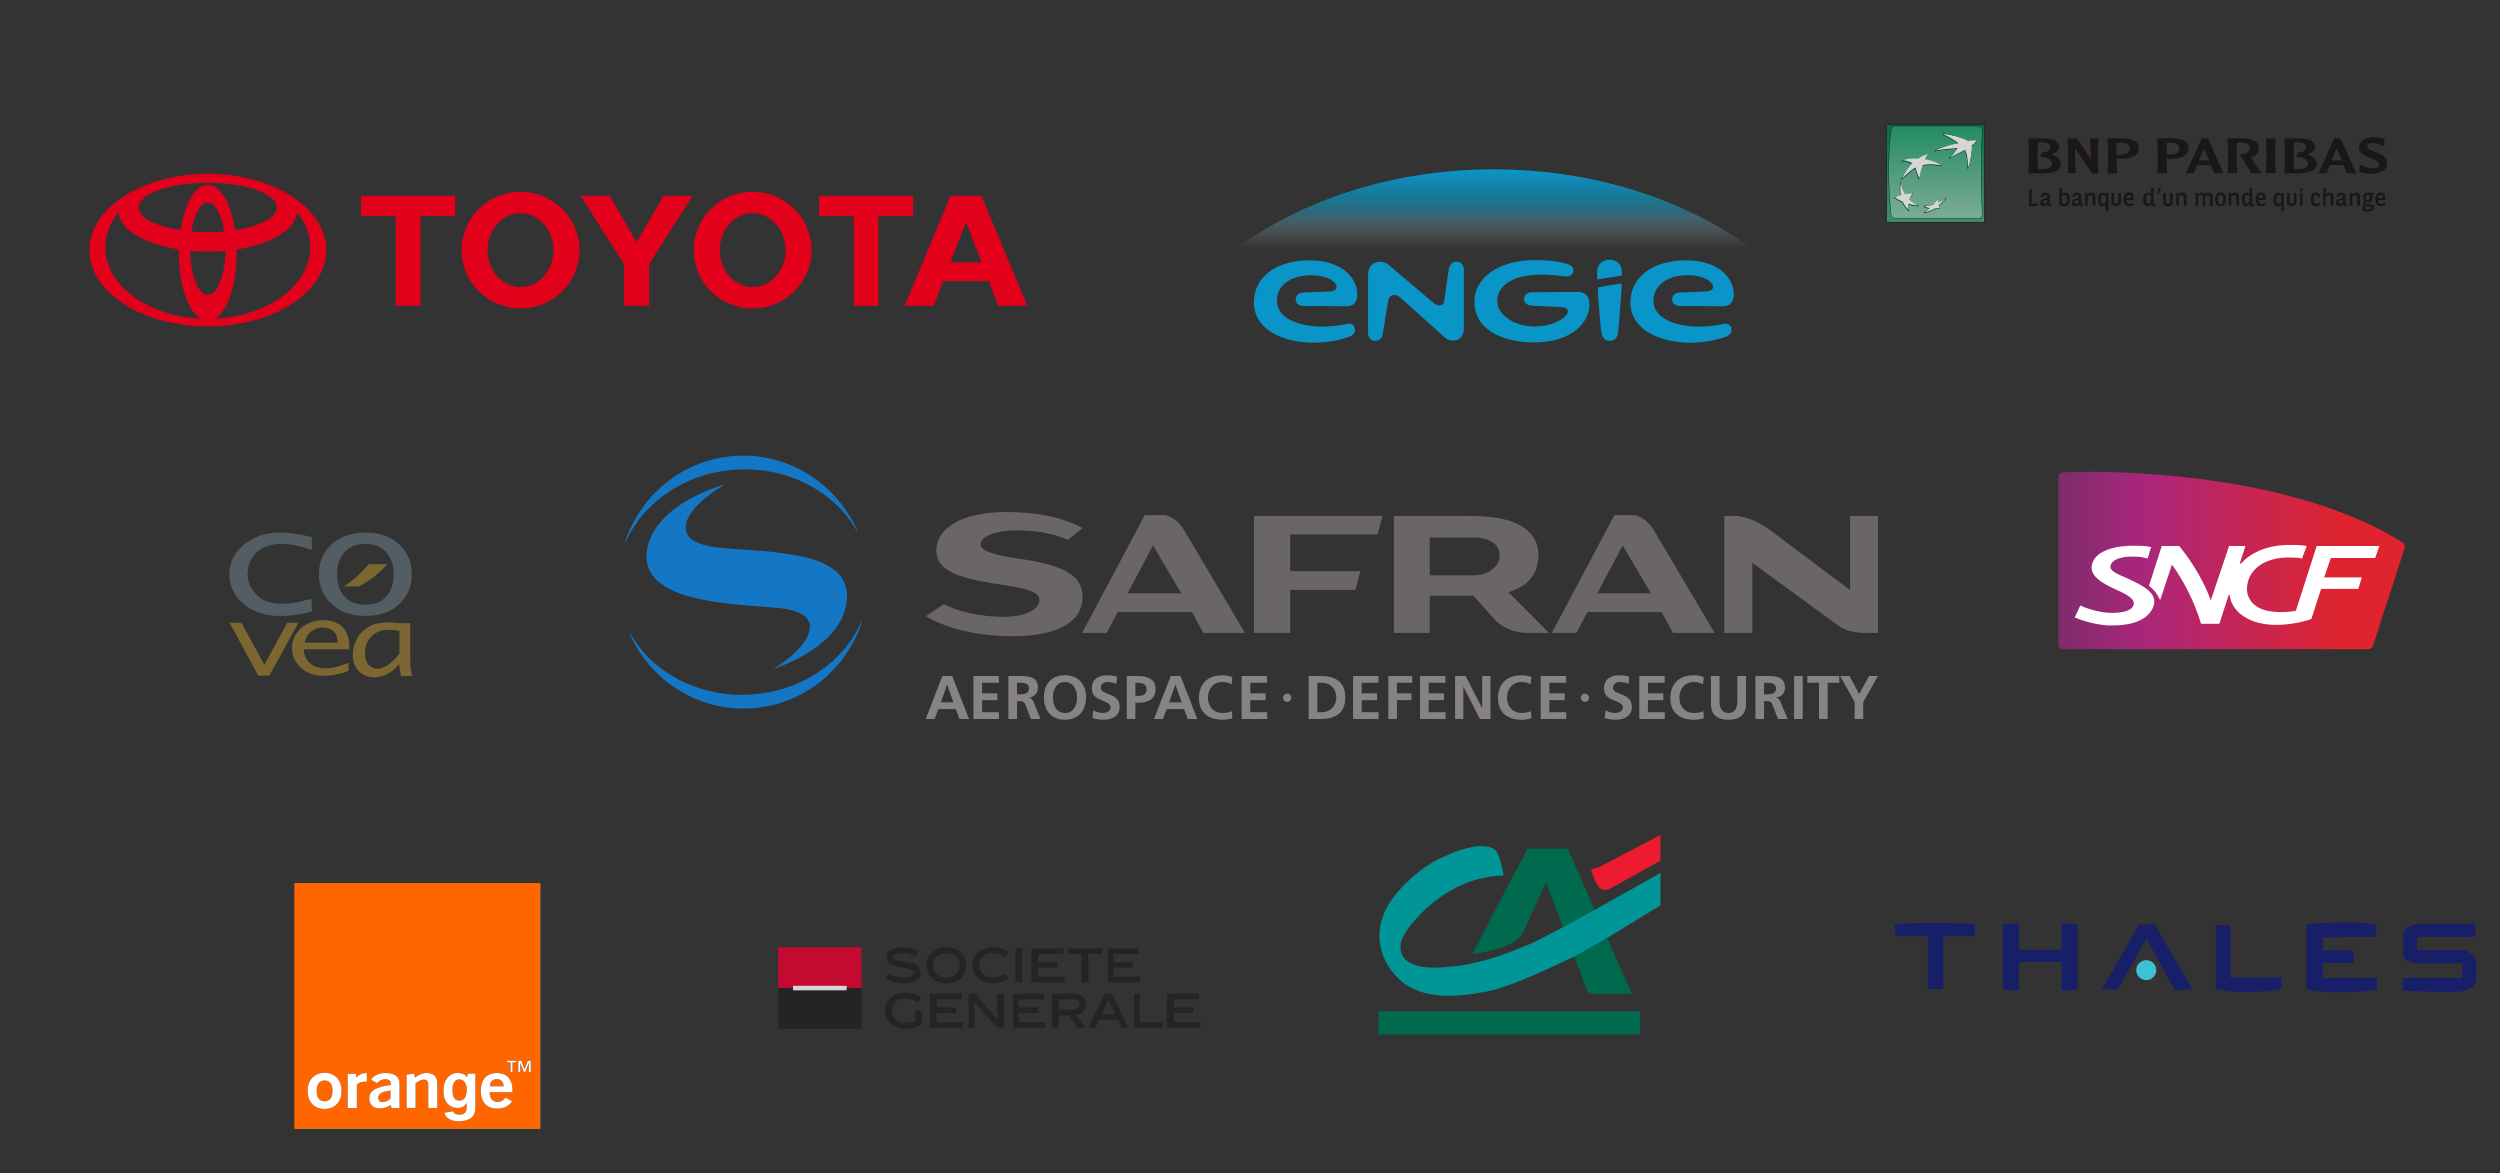 <svg xmlns="http://www.w3.org/2000/svg" width="620" height="291" viewBox="0 0 620 291" fill="none"><rect x="0" y="0" width="620" height="291" fill="#333333" stroke="none"/><g clip-path="url(#clip0_6256_44176)"><path d="M73 219H133.928C133.927 239.309 133.928 259.618 133.927 279.927C113.618 279.928 93.309 279.927 73 279.927V219ZM125.753 263.069C125.75 263.198 125.749 263.328 125.752 263.458C126.043 263.456 126.335 263.457 126.626 263.457C126.628 264.265 126.626 265.074 126.628 265.883C126.787 265.881 126.946 265.881 127.105 265.882C127.105 265.074 127.104 264.265 127.106 263.457C127.397 263.457 127.69 263.457 127.982 263.457C127.981 263.328 127.981 263.199 127.982 263.07C127.239 263.069 126.496 263.072 125.753 263.069ZM128.538 263.07C128.536 264.007 128.536 264.945 128.538 265.882C128.696 265.882 128.855 265.882 129.014 265.882C129.017 265.114 129.009 264.346 129.019 263.578C129.337 264.339 129.625 265.113 129.93 265.88C130.032 265.881 130.134 265.881 130.238 265.881C130.545 265.111 130.837 264.335 131.152 263.569C131.158 264.339 131.153 265.111 131.155 265.882C131.313 265.881 131.471 265.881 131.63 265.883C131.635 264.946 131.63 264.008 131.632 263.071C131.391 263.069 131.149 263.07 130.909 263.071C130.64 263.775 130.366 264.477 130.094 265.18C129.82 264.476 129.541 263.774 129.266 263.07C129.023 263.07 128.78 263.07 128.538 263.07ZM80.232 266.068C79.046 266.115 77.852 266.651 77.146 267.626C76.539 268.444 76.296 269.482 76.301 270.487C76.283 271.433 76.474 272.408 76.981 273.219C77.391 273.882 78.02 274.402 78.743 274.695C79.615 275.048 80.592 275.111 81.51 274.922C82.361 274.747 83.167 274.302 83.721 273.627C84.222 273.029 84.512 272.278 84.63 271.513C84.757 270.624 84.724 269.701 84.461 268.84C84.214 268.032 83.715 267.297 83.02 266.811C82.216 266.241 81.207 266.016 80.232 266.068ZM88.347 267.267C88.349 266.939 88.349 266.61 88.347 266.282C87.638 266.282 86.928 266.278 86.218 266.285C86.222 269.116 86.219 271.948 86.22 274.78C86.981 274.783 87.741 274.78 88.502 274.782C88.506 272.902 88.498 271.021 88.507 269.142C88.6 268.866 88.854 268.665 89.107 268.534C89.689 268.259 90.347 268.235 90.979 268.229C90.979 267.527 90.979 266.824 90.98 266.123C89.984 266.03 88.989 266.522 88.347 267.267ZM93.933 266.353C93.158 266.6 92.467 267.102 92.001 267.769C92.504 268.063 93.013 268.349 93.52 268.636C93.953 268.1 94.592 267.731 95.284 267.677C95.779 267.634 96.372 267.659 96.725 268.06C96.975 268.346 96.902 268.747 96.912 269.095C95.75 269.232 94.577 269.422 93.495 269.882C92.884 270.147 92.288 270.526 91.927 271.102C91.524 271.747 91.483 272.573 91.707 273.289C91.89 273.879 92.328 274.383 92.893 274.636C93.54 274.936 94.28 274.92 94.97 274.81C95.657 274.695 96.316 274.427 96.899 274.046C96.964 274.291 97.029 274.535 97.094 274.781C97.76 274.781 98.426 274.781 99.091 274.781C99.067 272.817 99.083 270.852 99.08 268.888C99.12 268.309 99.01 267.697 98.646 267.231C98.173 266.601 97.389 266.302 96.634 266.182C95.736 266.053 94.802 266.076 93.933 266.353ZM105.047 266.17C104.249 266.335 103.55 266.782 102.899 267.251C102.834 266.919 102.758 266.588 102.699 266.255C102.077 266.34 101.455 266.426 100.833 266.513C100.832 269.265 100.833 272.016 100.833 274.768C101.577 274.769 102.32 274.768 103.064 274.768C103.064 272.739 103.064 270.712 103.064 268.684C103.591 268.246 104.194 267.847 104.889 267.761C105.24 267.722 105.651 267.742 105.906 268.019C106.158 268.313 106.198 268.721 106.21 269.093C106.212 270.985 106.211 272.876 106.211 274.768C106.959 274.769 107.707 274.768 108.455 274.768C108.455 272.756 108.455 270.744 108.455 268.731C108.447 268.327 108.391 267.921 108.252 267.541C108.07 267.029 107.693 266.587 107.196 266.363C106.528 266.06 105.758 266.036 105.047 266.17ZM110.878 267.407C110.194 268.331 109.954 269.511 109.976 270.643C109.986 271.675 110.215 272.755 110.871 273.578C111.391 274.247 112.201 274.66 113.039 274.747C113.65 274.806 114.303 274.78 114.849 274.47C115.229 274.258 115.496 273.903 115.721 273.54C115.738 273.898 115.726 274.256 115.73 274.613C115.715 275.087 115.646 275.602 115.318 275.969C115.019 276.301 114.552 276.418 114.12 276.42C113.665 276.426 113.174 276.41 112.78 276.155C112.584 276.029 112.484 275.808 112.426 275.591C111.688 275.71 110.95 275.829 110.212 275.947C110.346 276.635 110.826 277.218 111.434 277.548C112.384 278.074 113.512 278.133 114.571 278.031C115.489 277.94 116.458 277.679 117.113 276.99C117.699 276.371 117.883 275.491 117.896 274.665C117.896 271.862 117.896 269.059 117.896 266.256C117.263 266.26 116.63 266.247 115.998 266.263C115.948 266.576 115.887 266.888 115.832 267.201C115.636 266.795 115.254 266.513 114.844 266.348C114.305 266.128 113.711 266.076 113.133 266.109C112.235 266.177 111.403 266.684 110.878 267.407ZM120.212 267.343C119.596 268.075 119.321 269.034 119.252 269.974C119.186 270.999 119.283 272.069 119.752 272.999C120.116 273.724 120.741 274.318 121.497 274.617C122.469 275.008 123.559 275.004 124.571 274.791C125.562 274.574 126.494 273.98 126.999 273.085C126.449 272.783 125.899 272.479 125.351 272.173C125.106 272.524 124.806 272.854 124.418 273.049C123.981 273.271 123.472 273.299 122.994 273.23C122.532 273.163 122.095 272.909 121.843 272.512C121.532 272.024 121.447 271.428 121.443 270.86C123.321 270.861 125.201 270.86 127.08 270.86C127.144 270.112 127.072 269.35 126.857 268.63C126.62 267.85 126.138 267.128 125.443 266.687C124.59 266.137 123.525 266.017 122.535 266.133C121.65 266.24 120.785 266.648 120.212 267.343Z" fill="#FF6600"></path><path d="M121.964 268.117C122.235 267.811 122.64 267.646 123.045 267.621C123.56 267.583 124.123 267.727 124.475 268.127C124.786 268.472 124.89 268.95 124.902 269.403C123.76 269.403 122.618 269.405 121.477 269.402C121.514 268.942 121.648 268.467 121.964 268.117Z" fill="#FF6600"></path><path d="M113.615 267.718C114.14 267.621 114.713 267.79 115.085 268.178C115.522 268.624 115.7 269.259 115.738 269.87C115.756 270.317 115.737 270.767 115.666 271.209C115.586 271.675 115.429 272.151 115.092 272.496C114.785 272.807 114.338 272.95 113.908 272.939C113.507 272.952 113.084 272.824 112.806 272.523C112.433 272.138 112.309 271.59 112.249 271.075C112.2 270.55 112.185 270.019 112.254 269.495C112.32 269.035 112.462 268.567 112.77 268.209C112.985 267.955 113.287 267.777 113.615 267.718Z" fill="#FF6600"></path><path d="M80.14 267.987C80.684 267.906 81.293 267.996 81.72 268.369C82.12 268.714 82.315 269.233 82.403 269.741C82.495 270.313 82.491 270.901 82.38 271.468C82.278 271.967 82.055 272.47 81.641 272.784C81.178 273.127 80.557 273.189 80.005 273.075C79.555 272.984 79.154 272.691 78.924 272.293C78.592 271.718 78.519 271.034 78.533 270.381C78.554 269.794 78.658 269.183 78.993 268.688C79.253 268.303 79.68 268.048 80.14 267.987Z" fill="#FF6600"></path><path d="M94.843 270.922C95.479 270.659 96.165 270.542 96.844 270.457C96.847 271.119 96.843 271.782 96.846 272.444C96.278 272.953 95.553 273.354 94.772 273.339C94.51 273.346 94.25 273.234 94.071 273.044C93.731 272.663 93.682 272.058 93.945 271.622C94.142 271.284 94.493 271.074 94.843 270.922Z" fill="#FF6600"></path><path d="M133.928 219H133.979V279.979H73V279.927C93.309 279.927 113.618 279.928 133.927 279.927C133.928 259.618 133.927 239.309 133.928 219Z" fill="#FED9BF"></path><path d="M125.752 263.069C126.495 263.072 127.239 263.069 127.982 263.071C127.981 263.2 127.981 263.328 127.982 263.457C127.69 263.457 127.397 263.457 127.105 263.457C127.104 264.266 127.105 265.074 127.105 265.882C126.946 265.882 126.786 265.882 126.627 265.883C126.626 265.074 126.628 264.266 126.626 263.457C126.335 263.457 126.043 263.456 125.752 263.458C125.749 263.328 125.75 263.199 125.752 263.069Z" fill="white"></path><path d="M128.537 263.07C128.779 263.07 129.022 263.07 129.265 263.07C129.539 263.774 129.819 264.476 130.093 265.18C130.365 264.478 130.639 263.775 130.907 263.071C131.148 263.07 131.39 263.069 131.631 263.071C131.629 264.009 131.634 264.946 131.629 265.883C131.47 265.882 131.312 265.882 131.154 265.882C131.152 265.111 131.156 264.34 131.151 263.569C130.836 264.335 130.543 265.111 130.237 265.881C130.133 265.881 130.03 265.881 129.929 265.88C129.624 265.113 129.336 264.34 129.018 263.578C129.007 264.347 129.016 265.114 129.013 265.882C128.853 265.882 128.695 265.882 128.537 265.882C128.535 264.945 128.535 264.007 128.537 263.07Z" fill="white"></path><path d="M80.233 266.068C81.207 266.016 82.216 266.242 83.02 266.811C83.715 267.297 84.215 268.032 84.461 268.84C84.724 269.702 84.758 270.625 84.63 271.513C84.512 272.278 84.222 273.029 83.722 273.627C83.168 274.302 82.362 274.748 81.51 274.922C80.592 275.111 79.615 275.048 78.744 274.695C78.021 274.403 77.392 273.882 76.982 273.219C76.475 272.408 76.284 271.434 76.302 270.487C76.297 269.482 76.54 268.444 77.147 267.627C77.853 266.652 79.047 266.115 80.233 266.068ZM80.141 267.987C79.681 268.047 79.254 268.303 78.994 268.688C78.659 269.183 78.555 269.794 78.534 270.381C78.52 271.034 78.593 271.718 78.925 272.293C79.155 272.691 79.555 272.984 80.006 273.075C80.558 273.189 81.179 273.127 81.642 272.784C82.057 272.469 82.279 271.967 82.381 271.468C82.492 270.901 82.496 270.312 82.404 269.741C82.316 269.233 82.121 268.713 81.721 268.369C81.295 267.996 80.685 267.906 80.141 267.987Z" fill="white"></path><path d="M88.348 267.267C88.99 266.522 89.985 266.03 90.981 266.123C90.979 266.825 90.98 267.527 90.98 268.229C90.348 268.235 89.689 268.259 89.108 268.535C88.854 268.666 88.6 268.866 88.507 269.142C88.499 271.022 88.507 272.902 88.503 274.782C87.742 274.78 86.981 274.783 86.221 274.78C86.219 271.948 86.222 269.117 86.219 266.285C86.929 266.279 87.638 266.282 88.348 266.282C88.349 266.61 88.349 266.939 88.348 267.267Z" fill="white"></path><path d="M93.932 266.353C94.801 266.076 95.735 266.053 96.633 266.182C97.388 266.302 98.172 266.601 98.645 267.231C99.009 267.697 99.119 268.309 99.079 268.888C99.082 270.852 99.066 272.817 99.09 274.781C98.424 274.781 97.759 274.781 97.093 274.781C97.028 274.535 96.963 274.291 96.898 274.046C96.315 274.428 95.656 274.695 94.969 274.81C94.279 274.92 93.539 274.936 92.892 274.636C92.327 274.383 91.888 273.879 91.706 273.289C91.482 272.573 91.522 271.748 91.926 271.102C92.286 270.526 92.882 270.147 93.494 269.882C94.576 269.422 95.749 269.232 96.911 269.095C96.901 268.747 96.974 268.346 96.724 268.06C96.371 267.659 95.778 267.634 95.283 267.677C94.591 267.731 93.952 268.101 93.519 268.636C93.012 268.349 92.503 268.063 92 267.769C92.466 267.102 93.157 266.6 93.932 266.353ZM94.843 270.922C94.494 271.074 94.142 271.284 93.946 271.622C93.683 272.058 93.732 272.662 94.072 273.044C94.251 273.234 94.51 273.346 94.772 273.339C95.554 273.353 96.279 272.953 96.847 272.444C96.844 271.781 96.848 271.119 96.845 270.456C96.166 270.542 95.48 270.659 94.843 270.922Z" fill="white"></path><path d="M105.046 266.17C105.758 266.036 106.527 266.06 107.196 266.363C107.693 266.587 108.07 267.03 108.251 267.541C108.391 267.921 108.446 268.328 108.455 268.731C108.455 270.744 108.455 272.756 108.455 274.768C107.707 274.768 106.959 274.769 106.211 274.768C106.211 272.876 106.211 270.985 106.21 269.093C106.198 268.721 106.158 268.313 105.906 268.019C105.65 267.743 105.239 267.722 104.889 267.761C104.194 267.847 103.591 268.246 103.064 268.684C103.064 270.712 103.064 272.74 103.064 274.768C102.319 274.768 101.576 274.769 100.833 274.768C100.833 272.017 100.831 269.265 100.833 266.513C101.454 266.426 102.077 266.34 102.699 266.255C102.758 266.588 102.833 266.919 102.899 267.252C103.55 266.782 104.248 266.335 105.046 266.17Z" fill="white"></path><path d="M110.88 267.407C111.404 266.684 112.237 266.177 113.135 266.109C113.712 266.076 114.307 266.128 114.845 266.348C115.255 266.514 115.638 266.795 115.834 267.201C115.888 266.888 115.95 266.576 115.999 266.264C116.632 266.247 117.265 266.26 117.898 266.257C117.898 269.06 117.898 271.862 117.898 274.665C117.885 275.491 117.701 276.372 117.114 276.99C116.46 277.679 115.49 277.94 114.573 278.031C113.514 278.133 112.385 278.075 111.436 277.548C110.828 277.218 110.348 276.635 110.214 275.948C110.952 275.829 111.689 275.71 112.427 275.592C112.485 275.809 112.586 276.029 112.782 276.155C113.176 276.411 113.667 276.426 114.121 276.42C114.554 276.419 115.02 276.301 115.319 275.97C115.648 275.602 115.717 275.087 115.731 274.613C115.727 274.256 115.74 273.898 115.722 273.541C115.498 273.904 115.231 274.258 114.851 274.47C114.305 274.78 113.651 274.806 113.04 274.748C112.203 274.66 111.393 274.247 110.873 273.578C110.217 272.755 109.987 271.675 109.978 270.643C109.956 269.512 110.195 268.331 110.88 267.407ZM113.616 267.718C113.288 267.777 112.986 267.955 112.771 268.209C112.463 268.567 112.321 269.035 112.255 269.495C112.186 270.019 112.2 270.55 112.249 271.075C112.31 271.59 112.434 272.138 112.807 272.523C113.085 272.824 113.508 272.952 113.909 272.939C114.339 272.95 114.786 272.807 115.092 272.496C115.429 272.152 115.587 271.675 115.667 271.209C115.738 270.767 115.756 270.317 115.739 269.87C115.701 269.26 115.523 268.624 115.086 268.178C114.713 267.79 114.141 267.621 113.616 267.718Z" fill="white"></path><path d="M120.212 267.343C120.785 266.648 121.65 266.24 122.536 266.134C123.526 266.018 124.591 266.137 125.443 266.687C126.139 267.128 126.62 267.85 126.857 268.631C127.073 269.35 127.145 270.112 127.081 270.86C125.201 270.86 123.322 270.861 121.443 270.86C121.447 271.428 121.533 272.024 121.844 272.512C122.096 272.909 122.533 273.163 122.995 273.23C123.472 273.299 123.982 273.271 124.419 273.049C124.807 272.854 125.106 272.525 125.352 272.173C125.9 272.479 126.449 272.784 126.999 273.085C126.495 273.981 125.563 274.574 124.572 274.791C123.56 275.005 122.47 275.008 121.498 274.618C120.742 274.318 120.117 273.724 119.753 272.999C119.283 272.069 119.187 271 119.253 269.974C119.322 269.034 119.596 268.075 120.212 267.343ZM121.965 268.117C121.649 268.467 121.514 268.942 121.477 269.402C122.619 269.404 123.761 269.402 124.903 269.403C124.891 268.95 124.787 268.472 124.476 268.126C124.124 267.727 123.561 267.583 123.045 267.621C122.641 267.645 122.236 267.81 121.965 268.117Z" fill="white"></path></g><g clip-path="url(#clip1_6256_44176)"><path d="M234.898 169.786H234.867L233.324 174.186H236.442L234.898 169.786ZM233.721 167.649H236.135L240.321 178.312H237.953L237.037 175.866H232.713L231.781 178.312H229.566L233.721 167.649Z" fill="#878384"></path><path d="M241.418 167.649H247.712V169.328H243.556V171.955H247.361V173.637H243.556V176.629H247.742V178.312H241.418V167.649Z" fill="#878384"></path><path d="M252.221 172.2H252.924C253.978 172.2 255.186 172.048 255.186 170.72C255.186 169.436 253.992 169.328 252.924 169.328H252.221V172.2ZM250.082 167.649H252.39C254.68 167.649 257.415 167.57 257.415 170.536C257.415 171.787 256.576 172.828 255.215 173.012V173.041C255.796 173.087 256.132 173.666 256.346 174.141L258.057 178.312H255.674L254.39 174.983C254.084 174.186 253.81 173.882 252.909 173.882H252.221V178.312H250.082V167.649Z" fill="#878384"></path><path d="M264.118 176.815C266.304 176.815 267.114 174.873 267.114 172.949C267.114 171.069 266.243 169.145 264.118 169.145C261.995 169.145 261.124 171.069 261.124 172.949C261.124 174.873 261.934 176.815 264.118 176.815ZM264.118 167.465C267.464 167.465 269.343 169.723 269.343 172.949C269.343 176.171 267.495 178.494 264.118 178.494C260.697 178.494 258.895 176.216 258.895 172.949C258.895 169.678 260.728 167.465 264.118 167.465Z" fill="#878384"></path><path d="M276.849 169.604C276.178 169.311 275.43 169.145 274.68 169.145C273.947 169.145 272.999 169.465 272.999 170.627C272.999 172.474 277.674 171.696 277.674 175.27C277.674 177.607 275.826 178.494 273.672 178.494C272.511 178.494 271.992 178.34 270.938 178.083L271.136 176.158C271.87 176.554 272.709 176.815 273.549 176.815C274.359 176.815 275.445 176.402 275.445 175.441C275.445 173.407 270.77 174.248 270.77 170.719C270.77 168.336 272.618 167.465 274.497 167.465C275.413 167.465 276.27 167.587 277.049 167.846L276.849 169.604Z" fill="#878384"></path><path d="M281.576 172.582H282.326C283.395 172.582 284.357 172.232 284.357 170.992C284.357 169.757 283.425 169.328 282.326 169.328H281.576V172.582ZM279.438 167.649H282.142C284.463 167.649 286.587 168.319 286.587 170.87C286.587 173.362 284.77 174.262 282.477 174.262H281.576V178.312H279.438V167.649Z" fill="#878384"></path><path d="M291.519 169.786H291.489L289.945 174.186H293.063L291.519 169.786ZM290.343 167.649H292.756L296.943 178.312H294.574L293.658 175.866H289.335L288.401 178.312H286.188L290.343 167.649Z" fill="#878384"></path><path d="M305.62 178.158C304.842 178.34 304.001 178.494 303.192 178.494C299.74 178.494 297.34 176.766 297.34 173.161C297.34 169.512 299.571 167.465 303.192 167.465C303.894 167.465 304.826 167.602 305.605 167.907L305.453 169.711C304.643 169.253 303.909 169.145 303.145 169.145C300.946 169.145 299.571 170.824 299.571 173.011C299.571 175.178 300.916 176.815 303.192 176.815C304.031 176.815 305.025 176.629 305.53 176.37L305.62 178.158Z" fill="#878384"></path><path d="M307.93 167.649H314.227V169.328H310.071V171.955H313.874V173.637H310.071V176.629H314.257V178.312H307.93V167.649Z" fill="#878384"></path><path d="M326.696 176.629H327.884C329.672 176.629 331.4 175.303 331.4 172.979C331.4 170.657 329.672 169.328 327.884 169.328H326.696V176.629ZM324.555 167.649H327.471C330.743 167.649 333.629 168.749 333.629 172.979C333.629 177.211 330.743 178.312 327.471 178.312H324.555V167.649Z" fill="#878384"></path><path d="M335.559 167.649H341.856V169.328H337.697V171.955H341.503V173.637H337.697V176.629H341.886V178.312H335.559V167.649Z" fill="#878384"></path><path d="M344.301 167.649H350.228V169.328H346.44V171.955H350.044V173.637H346.44V178.312H344.301V167.649Z" fill="#878384"></path><path d="M352.168 167.649H358.461V169.328H354.305V171.955H358.109V173.637H354.305V176.629H358.493V178.312H352.168V167.649Z" fill="#878384"></path><path d="M360.863 167.649H363.488L367.554 175.621H367.585V167.649H369.631V178.312H367.017L362.938 170.337H362.908V178.312H360.863V167.649Z" fill="#878384"></path><path d="M379.787 178.158C379.008 178.34 378.171 178.494 377.362 178.494C373.908 178.494 371.508 176.766 371.508 173.161C371.508 169.512 373.741 167.465 377.362 167.465C378.062 167.465 378.995 167.602 379.775 167.907L379.621 169.711C378.811 169.253 378.079 169.145 377.313 169.145C375.116 169.145 373.741 170.824 373.741 173.011C373.741 175.178 375.083 176.815 377.362 176.815C378.201 176.815 379.192 176.629 379.695 176.37L379.787 178.158Z" fill="#878384"></path><path d="M382.098 167.649H388.391V169.328H384.235V171.955H388.039V173.637H384.235V176.629H388.423V178.312H382.098V167.649Z" fill="#878384"></path><path d="M403.876 169.604C403.201 169.311 402.457 169.145 401.707 169.145C400.973 169.145 400.026 169.465 400.026 170.627C400.026 172.474 404.7 171.696 404.7 175.27C404.7 177.607 402.852 178.494 400.696 178.494C399.536 178.494 399.018 178.34 397.964 178.083L398.161 176.158C398.894 176.554 399.735 176.815 400.576 176.815C401.384 176.815 402.469 176.402 402.469 175.441C402.469 173.407 397.793 174.248 397.793 170.719C397.793 168.336 399.643 167.465 401.523 167.465C402.439 167.465 403.294 167.587 404.073 167.846L403.876 169.604Z" fill="#878384"></path><path d="M406.547 167.649H412.842V169.328H408.688V171.955H412.49V173.637H408.688V176.629H412.872V178.312H406.547V167.649Z" fill="#878384"></path><path d="M422.534 178.158C421.755 178.34 420.913 178.494 420.104 178.494C416.65 178.494 414.254 176.766 414.254 173.161C414.254 169.512 416.483 167.465 420.104 167.465C420.806 167.465 421.738 167.602 422.517 167.907L422.367 169.711C421.556 169.253 420.821 169.145 420.059 169.145C417.857 169.145 416.483 170.824 416.483 173.011C416.483 175.178 417.828 176.815 420.104 176.815C420.945 176.815 421.937 176.629 422.442 176.37L422.534 178.158Z" fill="#878384"></path><path d="M424.301 167.649H426.438V173.804C426.438 175.62 427.018 176.815 428.654 176.815C430.29 176.815 430.868 175.62 430.868 173.804V167.649H433.009V174.462C433.009 177.316 431.388 178.494 428.654 178.494C425.918 178.494 424.301 177.316 424.301 174.462V167.649Z" fill="#878384"></path><path d="M437.487 172.2H438.189C439.244 172.2 440.45 172.048 440.45 170.72C440.45 169.436 439.258 169.328 438.189 169.328H437.487V172.2ZM435.348 167.649H437.654C439.944 167.649 442.681 167.57 442.681 170.536C442.681 171.787 441.839 172.828 440.482 173.012V173.041C441.06 173.087 441.399 173.666 441.611 174.141L443.324 178.312H440.94L439.655 174.983C439.351 174.186 439.077 173.882 438.174 173.882H437.487V178.312H435.348V167.649Z" fill="#878384"></path><path d="M444.941 167.649H447.078V178.312H444.941V167.649Z" fill="#878384"></path><path d="M451.114 169.328H448.234V167.649H456.131V169.328H453.254V178.312H451.114V169.328Z" fill="#878384"></path><path d="M459.948 174.095L456.375 167.649H458.677L461.077 172.124L463.527 167.649H465.741L462.086 174.095V178.312H459.948V174.095Z" fill="#878384"></path><path d="M320.242 173.046C320.242 173.61 319.786 174.065 319.222 174.065C318.659 174.065 318.203 173.61 318.203 173.046C318.203 172.483 318.659 172.026 319.222 172.026C319.786 172.026 320.242 172.483 320.242 173.046Z" fill="#878384"></path><path d="M394.082 173.046C394.082 173.61 393.621 174.065 393.06 174.065C392.497 174.065 392.043 173.61 392.043 173.046C392.043 172.483 392.497 172.026 393.06 172.026C393.621 172.026 394.082 172.483 394.082 173.046Z" fill="#878384"></path><path d="M229.598 152.841L234.078 149.825C239.462 152.601 246.217 152.976 248.65 152.976C255.037 152.976 257.769 150.731 257.769 148.886V148.8C257.769 147.185 256.079 146.171 249.837 145.236C240.041 143.789 232.213 142.368 232.213 136.591V136.505C232.213 130.976 238.538 126.978 249.581 126.978C257.404 126.978 263.517 128.339 268.514 130.934L264.797 133.886C260.59 131.97 256.037 131.538 251.96 131.538C247.075 131.538 243.21 132.959 243.21 134.968V135.054C243.21 136.544 246.229 137.617 252.605 138.553C263.189 140.042 268.473 142.419 268.473 147.992V148.079C268.473 154.162 262.335 157.777 251.159 157.777C243.008 157.777 235.251 156.119 229.598 152.841Z" fill="#6A6567"></path><path d="M292.963 147.144L285.935 135.26L279.658 147.144H292.963ZM293.573 131.319L308.755 156.973H298.426L295.58 151.79H277.206L274.445 156.973H268.355L283.906 127.744H288.714C288.714 127.744 291.254 127.81 293.573 131.319Z" fill="#6A6567"></path><path d="M409.441 147.144L402.416 135.26L396.138 147.144H409.441ZM410.051 131.319L425.237 156.973H414.905L412.06 151.79H393.686L390.924 156.973H384.836L400.386 127.744H405.193C405.193 127.744 407.735 127.81 410.051 131.319Z" fill="#6A6567"></path><path d="M310.98 127.952H342.855L341.637 132.531H319.973V141.633H337.368L336.149 146.281H319.973V156.973H310.98V127.952Z" fill="#6A6567"></path><path d="M439.654 131.977L458.818 146.35V127.952H465.753V156.973H462.655C458.352 156.973 456.114 155.318 456.114 155.318L434.568 139.563V156.973H427.633V127.952H430.341C430.341 127.952 434.047 127.744 439.654 131.977Z" fill="#6A6567"></path><path d="M365.602 142.675C369.588 142.675 371.882 140.027 371.882 137.912V137.441C371.882 135.16 369.465 133.294 365.542 133.294H354.576V142.675H365.602ZM370.688 153.656L365.387 147.741H354.576V156.973H345.672V127.952H364.007C370.469 127.952 374.939 128.786 377.777 130.777C380.254 132.434 381.521 134.673 381.521 137.534V137.562C381.521 141.997 379.334 145.324 374.08 146.857L384.167 156.973H378.94C373.5 156.973 370.688 153.656 370.688 153.656Z" fill="#6A6567"></path><path d="M212.652 131.701C207.623 120.19 196.006 112.407 182.864 113.036C169.742 113.668 158.937 122.502 155.021 134.417C155.014 134.439 155.007 134.46 155 134.481L155.144 134.474C155.148 134.463 155.153 134.451 155.158 134.439C159.56 124.417 170.231 117.058 183.029 116.442C195.837 115.826 207.174 122.141 212.51 131.711L212.652 131.701Z" fill="#1477C6"></path><path d="M156.098 157.039C161.13 168.54 172.742 176.314 185.878 175.681C199.015 175.051 209.832 166.194 213.737 154.258L213.588 154.263C209.193 164.294 198.516 171.661 185.713 172.276C172.914 172.891 161.582 166.586 156.242 157.028L156.098 157.039Z" fill="#1477C6"></path><path d="M200.847 155.41C200.847 160.612 191.689 165.984 191.689 165.984C208.596 159.813 210.06 151.211 210.06 147.931C210.06 140.687 202.687 138.391 194.532 137.248C188.189 136.361 183.482 136.35 179.069 135.898C172.053 135.179 170.062 133.371 170.062 130.693C170.062 125.628 179.926 120.019 179.926 120.019C163.871 125.18 160.324 133.102 160.324 138.042C160.324 149.947 183.891 149.816 193.364 150.813C199.213 151.429 200.869 153.48 200.847 155.41Z" fill="#1477C6"></path></g><g clip-path="url(#clip2_6256_44176)"><path d="M512.115 117.135C511.084 117.135 510.465 117.609 510.465 118.489V159.646C510.465 160.391 510.946 161 511.84 161H587.045C587.664 161 588.214 161 588.557 159.985C588.557 159.985 596.119 136.631 596.257 136.225C596.532 135.345 596.394 134.871 595.638 134.397C571.234 119.234 534.525 117 517.958 117C515.552 117 513.627 117.135 512.115 117.135Z" fill="url(#paint0_linear_6256_44176)"></path><path d="M527.653 143.468C524.835 142.249 522.979 141.505 523.46 140.151C523.941 138.526 526.76 137.917 529.303 138.052C530.541 138.052 531.434 138.188 532.603 138.526L533.497 135.683C532.259 135.412 531.228 135.345 529.716 135.345C524.629 135.209 520.092 136.563 518.992 139.406C517.617 142.723 521.535 144.754 524.972 146.311C527.791 147.529 529.784 148.815 529.028 150.237C528.547 151.455 526.485 151.997 523.735 151.997C521.329 151.997 518.304 151.252 515.898 150.169L514.523 153.148C516.311 153.892 519.817 154.975 522.91 155.111C528.616 155.246 532.397 153.892 533.909 150.779C535.559 147.055 531.228 145.16 527.653 143.468Z" fill="white"></path><path d="M535.558 148.545C535.558 148.545 535.558 148.68 535.695 148.68C535.695 148.68 535.833 148.68 535.833 148.545C535.833 148.409 538.651 140.015 538.651 140.015C541.469 143.942 544.219 149.154 545.869 154.705H550.406L552.675 147.665C552.675 147.665 552.675 147.529 552.812 147.529C552.812 147.529 552.95 147.529 552.95 147.665C553.568 151.997 558.105 154.975 564.499 154.975C568.554 154.975 572.335 153.892 573.229 153.486L575.635 146.04H584.847L585.74 143.197H576.391L578.041 138.391H589.04L590.071 135.412H574.535L569.379 151.455C568.211 151.726 566.836 151.794 565.461 151.794C562.436 151.794 559.893 151.049 558.518 149.425C557.487 148.206 557.005 146.717 557.349 144.957C557.968 140.895 562.024 138.255 567.454 138.255C568.623 138.255 569.723 138.255 570.892 138.526L572.06 135.412C570.823 135.142 569.173 135.142 567.661 135.142C562.849 135.142 558.518 136.766 555.906 139.609C555.906 139.745 555.768 139.745 555.631 139.745C555.493 139.745 555.493 139.745 555.493 139.609L556.868 135.412H552.812L548.275 148.883C546.9 144.957 543.944 139.609 540.438 135.412H536.108L532.945 145.295C534.526 146.514 535.008 147.394 535.558 148.545Z" fill="white"></path></g><g opacity="0.8"><path d="M77.317 151.656C74.769 152.381 72.154 152.744 69.516 152.766C67.058 152.766 64.871 152.313 62.976 151.407C61.172 150.592 59.639 149.324 58.512 147.716C57.452 146.153 56.888 144.319 56.911 142.439C56.911 139.472 58.128 137.003 60.541 135.033C62.954 133.063 65.863 132.089 69.29 132.089C71.996 132.112 74.702 132.497 77.317 133.244V136.392C74.476 135.373 71.928 134.852 69.696 134.852C68.253 134.852 66.832 135.146 65.502 135.735C64.217 136.301 63.157 137.253 62.458 138.476C61.759 139.631 61.398 140.967 61.376 142.326C61.376 144.07 62.052 145.745 63.45 147.331C64.848 148.916 66.968 149.731 69.921 149.731C70.801 149.731 71.68 149.686 72.537 149.573C73.394 149.482 74.972 149.12 77.295 148.486L77.317 151.656Z" fill="#5B6971"></path><path d="M98.986 149.822C101.083 147.874 102.12 145.383 102.12 142.394C102.12 139.404 101.083 136.935 98.986 135.01C96.889 133.063 94.115 132.089 90.62 132.089C87.147 132.089 84.352 133.063 82.232 135.01C80.135 136.958 79.098 139.427 79.098 142.394C79.098 145.36 80.135 147.829 82.232 149.799C84.329 151.77 87.125 152.744 90.62 152.744C94.115 152.744 96.911 151.77 98.986 149.822ZM85.479 147.988C84.216 146.651 83.585 144.794 83.585 142.416C83.585 140.084 84.216 138.226 85.479 136.89C86.742 135.531 88.455 134.875 90.62 134.875C92.762 134.875 94.476 135.554 95.739 136.89C97.001 138.249 97.633 140.084 97.633 142.416C97.633 144.772 97.001 146.629 95.739 147.988C94.476 149.346 92.785 149.981 90.62 149.981C88.455 149.981 86.742 149.324 85.479 147.988Z" fill="#5B6971"></path><path d="M66.81 167.555H64.059L56.934 154.442H59.888L65.547 164.86L71.252 154.442H73.98L66.81 167.555Z" fill="#8F7332"></path><path d="M86.428 164.34C84.308 165.268 82.346 165.744 80.588 165.744C79.686 165.766 78.784 165.563 77.949 165.2C77.183 164.838 76.529 164.249 76.078 163.524C75.604 162.777 75.356 161.916 75.356 161.033H86.631V160.557C86.631 158.247 86.044 156.549 84.872 155.439C83.699 154.329 82.121 153.786 80.182 153.786C78.806 153.763 77.431 154.08 76.191 154.714C75.04 155.281 74.071 156.186 73.394 157.296C72.741 158.338 72.402 159.516 72.402 160.739C72.402 161.984 72.763 163.207 73.462 164.226C74.139 165.313 75.108 166.174 76.258 166.74C77.498 167.352 78.851 167.646 80.227 167.624C82.346 167.578 84.443 167.171 86.428 166.355V164.34ZM77.228 156.571C78.04 155.937 79.054 155.598 80.091 155.62C81.196 155.62 82.053 155.937 82.707 156.549C83.361 157.16 83.699 157.998 83.699 159.063V159.38H75.514C75.852 158.134 76.416 157.206 77.228 156.571Z" fill="#8F7332"></path><path d="M88.884 145.451C90.373 144.704 91.77 143.82 93.078 142.779C95.13 141.125 96.032 139.902 96.032 139.902H91.477C91.477 139.902 89.516 142.167 87.96 143.435C86.607 144.568 85.254 145.451 85.254 145.451H88.884Z" fill="#8F7332"></path><path d="M99.46 167.646H102.278C101.917 166.649 101.737 165.358 101.737 163.773V154.533H99.009C98.693 154.51 98.467 154.487 98.31 154.487C97.272 154.397 96.483 154.374 95.965 154.374C94.183 154.374 92.672 154.714 91.477 155.416C90.282 156.095 89.29 157.069 88.591 158.247C87.87 159.47 87.486 160.874 87.509 162.301C87.509 164.226 88.05 165.653 89.132 166.604C90.147 167.51 91.455 168.008 92.808 168.008C93.913 167.963 95.017 167.691 96.01 167.17C97.182 166.604 98.219 165.743 98.986 164.679C99.076 165.675 99.234 166.672 99.46 167.646M96.303 164.837C95.288 165.517 94.364 165.856 93.507 165.856C92.718 165.834 91.951 165.494 91.432 164.883C90.823 164.226 90.53 163.252 90.53 161.961C90.53 160.172 91.094 158.768 92.199 157.749C93.304 156.707 94.702 156.186 96.37 156.186C97.272 156.186 98.174 156.299 99.054 156.503V162.097C98.31 163.161 97.362 164.09 96.303 164.837Z" fill="#8F7332"></path></g><g clip-path="url(#clip3_6256_44176)"><path fill-rule="evenodd" clip-rule="evenodd" d="M411.791 213.429L399.347 220.37C398.363 220.869 397.315 220.735 396.613 220.129C395.529 218.876 395.011 217.093 394.586 215.646C394.586 215.646 396.136 215.244 397.367 214.628C399.535 213.472 411.79 207.065 411.79 207.065V213.429H411.791Z" fill="#ED1B2F"></path><path fill-rule="evenodd" clip-rule="evenodd" d="M383.392 218.924L378.512 229.433C377.962 230.61 377.381 232.471 375.919 233.338C372.95 235.459 365.643 236.568 365.643 236.568L365.137 236.637C365.137 236.637 374.407 218.772 378.885 210.432H388.787L404.69 246.473H404.531H395.056C393.348 246.473 393.465 245.023 391.662 240.376C391.286 239.316 383.392 218.924 383.392 218.924Z" fill="#006A4E"></path><path fill-rule="evenodd" clip-rule="evenodd" d="M371.581 211.982C372.147 213.67 372.618 215.405 372.901 217.141C363.615 217.333 355.838 222.202 349.946 229.289C348.331 231.464 346.411 234.013 347.778 236.906C349.746 240.895 357.582 240.111 362.625 239.412C367.834 238.424 371.723 237.291 376.059 235.459C377.285 234.977 379.689 234.013 379.689 234.013L381.951 232.904L386.477 230.542L387.702 229.916L395.607 225.589L411.788 216.49V224.516L398.826 232.47L390.436 237.195C390.436 237.195 378.369 243.124 371.959 245.052C370.987 245.354 370.603 245.474 369.507 245.727C363.333 246.98 356.074 247.945 350.323 245.149C347.26 243.702 344.62 240.684 343.264 237.629C342.699 236.376 342.41 235.074 342.174 233.724C342.174 233.242 342.086 232.549 342.086 232.133C342.086 225.167 347.259 219.888 352.161 215.984C353.198 215.164 354.948 214.007 355.637 213.628C356.403 213.206 357.699 212.669 358.878 212.091C361.176 211.067 363.974 210.072 366.726 209.861C368.717 209.771 370.827 209.958 371.581 211.982Z" fill="#009597"></path><path fill-rule="evenodd" clip-rule="evenodd" d="M406.746 250.79V256.525H341.84V250.79H406.746Z" fill="#006A4E"></path></g><g opacity="0.8"><g clip-path="url(#clip4_6256_44176)"><path d="M467.922 30.962H492.085V55.083H467.922V30.962Z" fill="url(#paint1_linear_6256_44176)" stroke="black" stroke-width="0.09" stroke-miterlimit="13.204"></path><path fill-rule="evenodd" clip-rule="evenodd" d="M469.83 31.26C469.353 31.26 469.055 31.677 468.995 32.213C468.995 32.213 468.398 35.369 468.398 42.099C468.398 48.829 468.995 53.236 468.995 53.236C469.055 53.773 469.353 54.19 469.83 54.19H490.772C491.249 54.19 491.607 53.832 491.607 53.236C491.607 53.236 491.369 48.055 491.369 43.052C491.369 37.99 491.607 32.213 491.607 32.213C491.607 31.677 491.249 31.26 490.772 31.26H469.83Z" fill="url(#paint2_linear_6256_44176)" stroke="black" stroke-width="0.09" stroke-miterlimit="13.204"></path><path d="M481.823 33.404C482.539 33.702 485.343 35.191 485.642 35.667C484.21 35.846 481.465 36.561 479.974 37.275L479.914 37.454C481.585 37.097 483.852 36.918 485.463 36.799C484.866 37.692 484.508 38.05 483.554 39.062L483.494 39.241C485.224 38.228 485.701 38.109 487.253 37.216C487.849 38.109 487.969 40.134 488.028 41.742C488.565 40.73 489.162 36.858 488.923 36.203C489.997 35.489 490.116 34.893 490.116 34.893C489.162 34.953 488.625 35.012 488.088 35.131C486.835 34.357 484.031 33.404 481.943 33.166L481.823 33.404Z" fill="url(#paint3_linear_6256_44176)" stroke="black" stroke-width="0.12" stroke-miterlimit="13.204"></path><path d="M471.323 45.375C471.203 46.685 471.144 47.579 471.323 48.591C470.786 48.71 470.368 48.77 469.95 48.948L469.891 49.127C470.547 49.544 471.084 49.842 471.86 50.199C472.277 51.093 472.695 51.629 473.351 52.284L473.411 52.105C473.291 51.629 473.112 51.212 473.172 50.676C474.007 50.914 474.723 51.033 475.678 51.093L475.738 50.914C474.902 50.616 474.067 50.318 473.411 49.723C473.649 49.127 473.888 48.651 474.246 48.055L474.306 47.876C473.59 47.995 472.933 48.234 472.337 48.353C471.859 47.519 471.681 46.328 471.382 45.196L471.323 45.375Z" fill="url(#paint4_linear_6256_44176)" stroke="black" stroke-width="0.12" stroke-miterlimit="13.204"></path><path d="M475.62 39.539C475.62 39.539 475.083 39.479 474.188 39.539C473.412 39.598 472.278 39.658 471.741 39.777L471.682 39.956C472.577 40.015 473.77 40.253 474.188 40.67C474.188 40.67 472.935 41.802 471.622 44.303C471.562 44.363 471.563 44.422 471.563 44.482C471.563 44.482 473.949 42.278 474.963 41.683C474.963 41.683 475.5 43.469 475.858 44.363L475.918 44.184C476.037 43.589 476.276 42.04 476.694 41.087C476.694 41.087 476.873 40.968 477.588 40.908C478.364 40.849 479.438 40.789 481.467 41.147L481.526 40.968C481.049 40.67 479.259 39.896 477.29 39.658C477.588 38.883 477.887 38.288 477.887 38.288C477.588 38.347 476.395 38.883 475.62 39.539Z" fill="url(#paint5_linear_6256_44176)" stroke="black" stroke-width="0.12" stroke-miterlimit="13.204"></path><path d="M480.57 50.497C480.57 50.14 480.51 49.842 480.51 49.485C480.093 50.021 479.735 50.497 479.317 50.974C478.84 51.093 478.303 51.093 477.766 51.093C477.587 51.093 477.348 51.093 477.169 51.093L477.109 51.271C477.587 51.51 478.064 51.629 478.541 51.748C478.124 52.105 477.587 52.403 477.229 52.641L477.169 52.82C477.945 52.641 479.019 52.284 479.794 51.807C480.212 51.807 480.57 51.807 480.868 51.748L480.928 51.569C480.868 51.391 480.689 51.271 480.689 51.033C481.405 50.438 481.942 49.961 482.539 49.306L482.598 49.127C482.061 49.604 481.286 50.199 480.57 50.497Z" fill="url(#paint6_linear_6256_44176)" stroke="black" stroke-width="0.12" stroke-miterlimit="13.204"></path><path d="M487.296 37.151C485.744 38.045 485.267 38.104 483.537 39.176C484.551 38.104 484.909 37.628 485.506 36.734C483.895 36.794 481.628 36.973 479.957 37.33C481.389 36.556 484.193 35.722 485.685 35.543C485.386 35.067 482.582 33.518 481.866 33.221C484.074 33.399 486.818 34.233 488.131 35.007C488.668 34.829 489.205 34.829 490.159 34.769C489.921 35.186 489.921 35.424 488.966 36.079C489.205 36.794 488.608 40.606 488.071 41.618C488.071 40.01 487.892 37.985 487.296 37.151Z" fill="white"></path><path d="M475.773 50.891C474.878 50.594 474.222 50.177 473.506 49.522C473.744 48.926 473.983 48.45 474.341 47.854C473.625 47.973 473.088 48.033 472.432 48.152C471.895 47.258 471.656 46.365 471.417 45.174C471.298 46.484 471.238 47.377 471.417 48.39C470.821 48.569 470.403 48.688 469.926 48.926C470.582 49.343 471.119 49.641 471.895 49.998C472.312 50.832 472.73 51.427 473.386 52.083C473.207 51.487 473.207 51.07 473.267 50.474C474.102 50.772 474.818 50.891 475.773 50.891Z" fill="white"></path><path d="M478.136 38.144C477.838 38.502 477.539 39.216 477.42 39.514C479.747 39.812 481.656 41.003 481.656 41.003C479.568 40.646 478.494 40.705 477.778 40.765C477.002 40.825 476.883 40.944 476.883 40.944C476.346 42.135 475.988 44.219 475.988 44.219C475.571 43.326 475.034 41.48 475.034 41.48C474.019 42.016 471.633 44.279 471.633 44.279C472.945 41.658 474.258 40.467 474.258 40.467C473.781 39.991 472.587 39.752 471.752 39.752C472.229 39.574 473.363 39.336 474.258 39.336C475.153 39.336 475.69 39.336 475.69 39.336C476.525 38.74 477.718 38.204 478.136 38.144Z" fill="white"></path><path d="M480.592 49.322C480.175 49.858 479.817 50.275 479.399 50.811C478.623 51.05 477.967 51.109 477.191 51.109C477.669 51.347 478.146 51.467 478.623 51.586C478.146 52.003 477.728 52.36 477.251 52.658C478.027 52.479 479.101 52.122 479.876 51.645C480.294 51.645 480.652 51.645 480.95 51.586C480.891 51.347 480.831 51.169 480.771 50.871C481.487 50.275 482.024 49.799 482.68 49.144C482.024 49.62 481.487 49.918 480.712 50.275C480.652 49.978 480.592 49.68 480.592 49.322Z" fill="white"></path><path d="M533.42 48.57C533.26 48.463 533.047 48.303 532.78 48.303C532.46 48.303 532.193 48.516 532.193 49.421C532.193 50.22 532.46 50.486 532.727 50.486C533.047 50.486 533.26 50.22 533.42 50.06V48.57ZM534.593 50.912C534.433 51.072 534.22 51.125 534.007 51.125C533.793 51.125 533.58 51.019 533.527 50.646C533.26 50.912 532.94 51.125 532.513 51.125C531.98 51.125 531.5 50.699 531.5 49.475C531.5 48.25 532.033 47.771 532.62 47.771C532.887 47.771 533.153 47.824 533.42 47.984V46.706C533.633 46.653 533.847 46.6 534.06 46.547V50.433C534.06 50.593 534.113 50.646 534.22 50.646C534.327 50.646 534.487 50.593 534.54 50.486C534.593 50.486 534.593 50.912 534.593 50.912Z" fill="#140F14"></path><path d="M535.972 46.68L535.438 48.118L535.012 48.011L535.332 46.574L535.972 46.68Z" fill="#140F14"></path><path d="M536.473 50.098V47.862H537.113V49.991C537.113 50.417 537.379 50.524 537.646 50.524C537.913 50.524 538.179 50.417 538.179 49.991V47.862H538.819V50.098C538.819 50.843 538.233 51.163 537.593 51.163C537.059 51.163 536.473 50.843 536.473 50.098Z" fill="#140F14"></path><path d="M540.248 48.189C540.515 47.976 540.835 47.763 541.315 47.763C541.901 47.763 542.275 48.082 542.275 48.774V51.063H541.581V48.987C541.581 48.614 541.368 48.402 541.048 48.402C540.781 48.402 540.568 48.561 540.355 48.668V51.063H539.715V47.816H540.248V48.189Z" fill="#140F14"></path><path d="M545.026 48.189C545.292 47.976 545.612 47.763 546.039 47.763C546.412 47.763 546.625 47.869 546.785 48.135C547.105 47.922 547.425 47.763 547.799 47.763C548.439 47.763 548.759 48.082 548.759 48.828V51.117H548.065V49.04C548.065 48.614 547.905 48.455 547.585 48.455C547.372 48.455 547.105 48.561 546.892 48.721C546.892 48.774 546.892 48.934 546.892 48.987V51.117H546.305V49.094C546.305 48.614 546.199 48.402 545.825 48.402C545.559 48.402 545.345 48.508 545.132 48.668V51.117H544.492V47.869H545.026V48.189Z" fill="#140F14"></path><path d="M550.061 49.468C550.061 50.32 550.274 50.639 550.7 50.639C551.127 50.639 551.34 50.32 551.34 49.468C551.34 48.563 551.127 48.297 550.7 48.297C550.274 48.297 550.061 48.563 550.061 49.468ZM552.034 49.468C552.034 50.586 551.554 51.118 550.7 51.118C549.847 51.118 549.367 50.639 549.367 49.415C549.367 48.243 549.847 47.711 550.7 47.711C551.607 47.764 552.034 48.243 552.034 49.468Z" fill="#140F14"></path><path d="M553.264 48.189C553.53 47.976 553.85 47.763 554.33 47.763C554.917 47.763 555.29 48.082 555.29 48.774V51.063H554.597V48.987C554.597 48.614 554.384 48.402 554.064 48.402C553.797 48.402 553.584 48.561 553.37 48.668V51.063H552.73V47.816H553.264V48.189Z" fill="#140F14"></path><path d="M557.893 48.57C557.733 48.463 557.519 48.303 557.253 48.303C556.933 48.303 556.666 48.516 556.666 49.421C556.666 50.22 556.933 50.486 557.199 50.486C557.519 50.486 557.733 50.22 557.893 50.06V48.57ZM559.066 50.912C558.906 51.072 558.693 51.125 558.479 51.125C558.266 51.125 558.053 51.019 557.999 50.646C557.733 50.912 557.413 51.125 556.986 51.125C556.453 51.125 555.973 50.699 555.973 49.475C555.973 48.25 556.506 47.771 557.093 47.771C557.359 47.771 557.626 47.824 557.893 47.984V46.706C558.106 46.653 558.319 46.6 558.533 46.547V50.433C558.533 50.593 558.586 50.646 558.693 50.646C558.799 50.646 558.959 50.593 559.013 50.486C559.066 50.486 559.066 50.912 559.066 50.912Z" fill="#140F14"></path><path d="M561.243 49.104C561.243 48.572 561.083 48.359 560.71 48.359C560.336 48.359 560.123 48.518 560.123 49.104H561.243ZM560.123 49.636C560.123 50.435 560.443 50.595 560.923 50.595C561.296 50.595 561.563 50.382 561.776 50.275L561.883 50.861C561.563 50.967 561.243 51.127 560.763 51.127C559.963 51.127 559.43 50.648 559.43 49.423C559.43 48.252 559.91 47.72 560.71 47.72C561.563 47.72 561.883 48.252 561.883 49.051V49.636H560.123Z" fill="#140F14"></path><path d="M565.74 48.638C565.58 48.532 565.367 48.372 565.1 48.372C564.727 48.372 564.514 48.691 564.514 49.437C564.514 50.288 564.78 50.501 565.047 50.501C565.367 50.501 565.58 50.288 565.74 50.129V48.638ZM565.74 50.768C565.527 50.927 565.26 51.14 564.887 51.14C564.354 51.14 563.82 50.768 563.82 49.49C563.82 48.265 564.407 47.786 564.994 47.786C565.314 47.786 565.58 47.946 565.847 48.106V47.84H566.38V52.312C566.167 52.365 565.954 52.418 565.74 52.471V50.768Z" fill="#140F14"></path><path d="M567.16 50.098V47.862H567.8V49.991C567.8 50.417 568.067 50.524 568.333 50.524C568.6 50.524 568.867 50.417 568.867 49.991V47.862H569.507V50.098C569.507 50.843 568.92 51.163 568.28 51.163C567.747 51.163 567.16 50.843 567.16 50.098Z" fill="#140F14"></path><path d="M571.042 51.076H570.402V47.881H571.042V51.076ZM571.042 47.402H570.402V46.71H571.042V47.402Z" fill="#140F14"></path><path d="M574.888 48.94C574.888 48.621 574.728 48.355 574.354 48.355C573.928 48.355 573.768 48.568 573.768 49.473C573.768 50.378 574.034 50.537 574.461 50.537C574.888 50.537 575.154 50.378 575.367 50.271L575.474 50.804C575.207 50.963 574.888 51.176 574.408 51.176C573.554 51.176 573.074 50.697 573.074 49.473C573.074 48.248 573.501 47.769 574.354 47.769C575.154 47.769 575.421 48.248 575.421 48.887C575.261 48.887 575.101 48.94 574.888 48.94Z" fill="#140F14"></path><path d="M576.785 46.529V48.072C577.051 47.913 577.318 47.753 577.744 47.753C578.331 47.753 578.704 48.072 578.704 48.764V51.054H578.011V48.977C578.011 48.605 577.798 48.445 577.478 48.445C577.211 48.445 576.998 48.551 576.785 48.658V51.107H576.145V46.688L576.785 46.529Z" fill="#140F14"></path><path d="M581.05 49.613C580.464 49.613 579.984 49.826 579.984 50.199C579.984 50.465 580.144 50.572 580.357 50.572C580.677 50.572 580.89 50.359 581.05 50.146V49.613ZM581.05 48.761C581.05 48.442 580.837 48.336 580.57 48.336C580.25 48.336 580.037 48.549 580.037 48.868L579.45 48.761C579.504 48.123 579.984 47.803 580.624 47.803C581.264 47.803 581.69 48.123 581.69 48.708V50.412C581.69 50.572 581.744 50.572 581.85 50.572C581.957 50.572 582.117 50.518 582.224 50.465L582.277 50.891C582.064 51.051 581.85 51.157 581.637 51.157C581.37 51.157 581.157 50.998 581.157 50.678C580.837 50.998 580.517 51.157 580.144 51.157C579.717 51.157 579.344 50.891 579.344 50.305C579.344 49.507 580.197 49.187 581.05 49.187V48.761Z" fill="#140F14"></path><path d="M583.279 48.189C583.546 47.976 583.866 47.763 584.346 47.763C584.933 47.763 585.306 48.082 585.306 48.774V51.063H584.613V48.987C584.613 48.614 584.399 48.402 584.079 48.402C583.813 48.402 583.599 48.561 583.386 48.668V51.063H582.746V47.816H583.279V48.189Z" fill="#140F14"></path><path d="M586.676 49.001C586.676 49.48 586.889 49.693 587.209 49.693C587.529 49.693 587.689 49.427 587.689 49.001C587.689 48.469 587.476 48.256 587.209 48.256C586.889 48.256 586.676 48.522 586.676 49.001ZM586.889 51.13C586.676 51.184 586.41 51.397 586.41 51.556C586.41 51.823 586.73 51.929 587.103 51.929C587.529 51.929 587.956 51.769 587.956 51.503C587.956 51.184 587.369 51.184 586.889 51.13ZM587.689 47.83H588.756V48.362L588.223 48.309C588.329 48.469 588.383 48.735 588.383 49.001C588.383 49.746 587.903 50.225 587.209 50.225C587.049 50.225 586.943 50.225 586.783 50.172C586.676 50.172 586.623 50.279 586.623 50.385C586.623 50.864 588.756 50.279 588.756 51.503C588.756 52.195 587.903 52.515 587.103 52.515C586.303 52.515 585.77 52.248 585.77 51.769C585.77 51.45 586.036 51.184 586.41 51.024C586.196 50.971 586.09 50.811 586.09 50.598C586.09 50.385 586.25 50.066 586.41 49.959C586.143 49.746 586.036 49.427 586.036 49.001C586.036 48.256 586.516 47.776 587.209 47.776C587.369 47.776 587.529 47.83 587.689 47.83Z" fill="#140F14"></path><path d="M590.923 49.104C590.923 48.572 590.763 48.359 590.389 48.359C590.016 48.359 589.803 48.518 589.803 49.104H590.923ZM589.803 49.636C589.803 50.435 590.123 50.595 590.603 50.595C590.976 50.595 591.243 50.382 591.456 50.275L591.563 50.861C591.243 50.967 590.923 51.127 590.443 51.127C589.643 51.127 589.109 50.648 589.109 49.423C589.109 48.252 589.589 47.72 590.389 47.72C591.243 47.72 591.563 48.252 591.563 49.051V49.636H589.803Z" fill="#140F14"></path><path d="M503.855 46.831V50.505H505.401V51.09H503.215V46.831H503.855Z" fill="#140F14"></path><path d="M507.707 49.613C507.12 49.613 506.64 49.826 506.64 50.199C506.64 50.465 506.8 50.572 507.013 50.572C507.333 50.572 507.547 50.359 507.707 50.146V49.613ZM507.707 48.761C507.707 48.442 507.493 48.336 507.227 48.336C506.907 48.336 506.693 48.549 506.693 48.868L506.107 48.761C506.16 48.123 506.64 47.803 507.28 47.803C507.92 47.803 508.347 48.123 508.347 48.708V50.412C508.347 50.572 508.4 50.572 508.507 50.572C508.613 50.572 508.72 50.518 508.827 50.465L508.88 50.891C508.72 51.051 508.507 51.157 508.293 51.157C508.027 51.157 507.813 50.998 507.813 50.678C507.493 50.998 507.173 51.157 506.8 51.157C506.373 51.157 506 50.891 506 50.305C506 49.507 506.853 49.187 507.707 49.134V48.761Z" fill="#140F14"></path><path d="M511.331 50.399C511.491 50.506 511.705 50.612 511.918 50.612C512.291 50.612 512.611 50.346 512.611 49.441C512.611 48.589 512.345 48.429 512.025 48.429C511.705 48.376 511.545 48.483 511.331 48.642V50.399ZM511.331 46.513V48.057C511.598 47.897 511.865 47.791 512.238 47.791C512.771 47.791 513.305 48.11 513.305 49.441C513.305 50.719 512.665 51.145 511.918 51.145C511.491 51.145 511.065 50.985 510.691 50.719V46.673L511.331 46.513Z" fill="#140F14"></path><path d="M515.523 49.613C514.936 49.613 514.456 49.826 514.456 50.199C514.456 50.465 514.616 50.572 514.83 50.572C515.15 50.572 515.363 50.359 515.523 50.146V49.613ZM515.523 48.761C515.523 48.442 515.31 48.336 515.043 48.336C514.723 48.336 514.51 48.549 514.51 48.868L513.923 48.761C513.976 48.123 514.456 47.803 515.096 47.803C515.736 47.803 516.163 48.123 516.163 48.708V50.412C516.163 50.572 516.216 50.572 516.323 50.572C516.43 50.572 516.59 50.518 516.696 50.465L516.75 50.891C516.536 51.051 516.323 51.157 516.11 51.157C515.843 51.157 515.63 50.998 515.63 50.678C515.31 50.998 514.99 51.157 514.616 51.157C514.19 51.157 513.816 50.891 513.816 50.305C513.816 49.507 514.67 49.187 515.523 49.134V48.761Z" fill="#140F14"></path><path d="M517.647 48.189C517.913 47.976 518.233 47.763 518.713 47.763C519.3 47.763 519.673 48.082 519.673 48.774V51.063H518.98V48.987C518.98 48.614 518.767 48.402 518.447 48.402C518.18 48.402 517.967 48.561 517.753 48.668V51.063H517.113V47.816H517.647V48.189Z" fill="#140F14"></path><path d="M522.213 48.638C522.053 48.531 521.84 48.371 521.573 48.371C521.2 48.371 520.986 48.691 520.986 49.436C520.986 50.288 521.253 50.501 521.52 50.501C521.84 50.501 522.053 50.288 522.213 50.128V48.638ZM522.213 50.767C522 50.927 521.733 51.14 521.36 51.14C520.826 51.14 520.293 50.767 520.293 49.489C520.293 48.265 520.88 47.786 521.466 47.786C521.786 47.786 522.053 47.946 522.373 48.105V47.839H522.906V52.311C522.64 52.364 522.426 52.417 522.213 52.471V50.767Z" fill="#140F14"></path><path d="M523.637 50.098V47.862H524.277V49.991C524.277 50.417 524.543 50.524 524.81 50.524C525.077 50.524 525.343 50.417 525.343 49.991V47.862H525.983V50.098C525.983 50.843 525.397 51.163 524.757 51.163C524.223 51.163 523.637 50.843 523.637 50.098Z" fill="#140F14"></path><path d="M528.493 49.104C528.493 48.572 528.333 48.359 527.96 48.359C527.586 48.359 527.373 48.519 527.373 49.104H528.493ZM527.373 49.637C527.373 50.435 527.693 50.595 528.173 50.595C528.546 50.595 528.813 50.382 529.026 50.276L529.133 50.861C528.813 50.968 528.493 51.127 528.013 51.127C527.213 51.127 526.68 50.648 526.68 49.424C526.68 48.253 527.16 47.72 527.96 47.72C528.813 47.72 529.133 48.253 529.133 49.051V49.637H527.373Z" fill="#140F14"></path><path d="M506.13 35.293C507.783 35.293 508.418 35.673 508.418 36.562C508.418 36.816 508.355 37.006 508.164 37.196C507.846 37.577 507.274 37.767 506.448 37.767H506.384L505.94 38.973H506.384C507.338 38.973 508.101 39.227 508.546 39.734C508.736 39.988 508.863 40.242 508.863 40.496C508.863 41.447 508.037 41.955 506.384 41.955C506.13 41.955 505.622 41.955 505.367 41.955C505.304 40.686 505.304 38.973 505.304 38.465C505.304 37.894 505.367 36.498 505.367 35.356C505.495 35.293 505.812 35.293 506.13 35.293ZM503.016 34.404C503.079 35.293 503.143 37.577 503.143 38.465C503.143 39.227 503.143 41.828 503.016 42.907V42.97H507.02C508.991 42.97 511.088 42.336 511.088 40.623C511.088 39.544 510.325 38.719 508.8 38.275C509.88 37.958 510.643 37.196 510.643 36.371C510.643 34.912 508.991 34.404 507.465 34.341H503.016V34.404Z" fill="#140F14"></path><path d="M520.341 34.337H518.371L518.434 36.494C518.498 37.572 518.498 38.651 518.562 39.73C518.498 39.413 518.371 39.286 517.799 38.397C517.799 38.397 515.765 35.225 515.066 34.337H512.777V34.4C512.841 35.288 512.904 37.572 512.904 38.397C512.904 39.159 512.904 41.76 512.777 42.839V42.902H514.811V42.839C514.621 40.745 514.621 38.651 514.621 36.557C514.684 36.811 514.811 37.065 515.129 37.509C515.129 37.572 518.625 42.649 518.816 42.902V42.966H520.405V42.902C520.278 41.824 520.278 39.222 520.278 38.461C520.278 37.636 520.341 35.352 520.405 34.463V34.4H520.341V34.337Z" fill="#140F14"></path><path d="M525.644 35.377C526.788 35.377 527.551 35.568 527.932 36.075C528.123 36.265 528.186 36.519 528.186 36.837C528.186 38.105 526.788 38.359 525.58 38.359H525.072C525.072 38.359 524.945 38.359 524.881 38.359C524.881 38.042 524.881 37.661 524.881 37.281C524.881 36.71 524.881 36.075 524.881 35.504C525.135 35.377 525.389 35.377 525.644 35.377ZM522.656 34.425C522.72 35.314 522.783 37.598 522.783 38.423C522.783 39.184 522.783 41.786 522.656 42.864V42.991H525.072V42.928C525.008 42.103 524.945 40.58 524.945 39.374C525.072 39.374 525.389 39.374 525.389 39.374H525.707C528.885 39.374 530.411 38.55 530.411 36.773C530.411 34.743 528.25 34.298 526.47 34.298H522.656C522.656 34.362 522.656 34.425 522.656 34.425Z" fill="#140F14"></path><path d="M537.98 35.377C539.124 35.377 539.887 35.568 540.268 36.075C540.459 36.265 540.522 36.519 540.522 36.837C540.522 38.105 539.124 38.359 537.98 38.359H537.535C537.535 38.359 537.408 38.359 537.344 38.359C537.344 38.042 537.344 37.661 537.344 37.281C537.344 36.71 537.344 36.075 537.344 35.504C537.471 35.377 537.725 35.377 537.98 35.377ZM534.992 34.425C535.056 35.314 535.119 37.598 535.119 38.423C535.119 39.184 535.119 41.786 534.992 42.864V42.991H537.408V42.928C537.344 42.103 537.28 40.58 537.28 39.374C537.408 39.374 537.725 39.374 537.725 39.374H538.043C541.221 39.374 542.747 38.55 542.747 36.773C542.747 34.743 540.586 34.298 538.742 34.298H534.992C534.992 34.362 534.992 34.425 534.992 34.425Z" fill="#140F14"></path><path d="M546.574 36.877C546.765 37.258 547.274 38.463 547.846 39.796C547.782 39.796 547.655 39.796 547.655 39.796H546.574C546.574 39.796 545.494 39.796 545.303 39.796C545.748 38.717 546.193 37.702 546.574 36.877ZM546.002 34.339C545.494 35.608 542.634 41.89 542.125 42.841V42.968H544.159V42.905C544.35 42.334 544.604 41.636 544.858 40.938C544.922 40.938 546.574 40.938 546.574 40.938H547.973C547.973 40.938 548.227 40.938 548.291 40.938C548.672 41.89 548.926 42.588 549.053 42.905V42.968H551.405L547.591 34.339H546.002Z" fill="#140F14"></path><path d="M552.414 34.417C552.478 35.306 552.541 37.59 552.541 38.415C552.541 39.176 552.541 41.778 552.414 42.856V42.92H554.829V42.856C554.702 41.714 554.702 39.176 554.702 38.415C554.702 37.844 554.702 36.448 554.766 35.369C554.957 35.369 555.211 35.306 555.402 35.306C556.546 35.306 557.308 35.496 557.69 36.004C557.88 36.194 557.944 36.511 557.944 36.765C557.944 37.78 556.991 38.288 556.164 38.288C555.846 38.288 555.656 38.288 555.656 38.288H555.465L555.529 38.415C556.419 39.684 557.69 41.841 558.198 42.856V42.92H560.804L560.741 42.793C560.614 42.666 558.961 40.191 558.262 39.113C558.262 39.113 558.198 39.113 558.198 39.049C559.533 38.669 560.169 37.907 560.169 36.765C560.169 34.798 558.008 34.291 556.164 34.291H552.414V34.417Z" fill="#140F14"></path><path d="M564.241 34.337H561.953V34.4C562.017 35.288 562.08 37.572 562.08 38.397C562.08 39.159 562.08 41.697 561.953 42.839V42.902H564.369V42.839C564.305 41.697 564.241 39.159 564.241 38.397C564.241 37.572 564.305 35.288 564.369 34.4L564.241 34.337Z" fill="#140F14"></path><path d="M569.595 35.293C571.311 35.293 571.883 35.673 571.883 36.562C571.883 36.816 571.82 37.006 571.629 37.196C571.375 37.577 570.739 37.767 569.913 37.767L569.468 38.973H569.913C570.866 38.973 571.629 39.227 572.074 39.734C572.265 39.988 572.392 40.242 572.392 40.496C572.392 41.447 571.565 41.955 569.913 41.955C569.659 41.955 569.214 41.955 568.896 41.955C568.832 40.686 568.832 38.973 568.832 38.465C568.832 37.894 568.832 36.498 568.896 35.356C568.959 35.293 569.277 35.293 569.595 35.293ZM566.48 34.404C566.544 35.293 566.608 37.577 566.608 38.465C566.608 39.227 566.608 41.828 566.48 42.907V42.97H570.485C572.455 42.97 574.553 42.336 574.553 40.623C574.553 39.544 573.727 38.719 572.265 38.275C573.345 37.958 574.108 37.196 574.108 36.371C574.108 34.912 572.455 34.404 570.93 34.341H566.48V34.404Z" fill="#140F14"></path><path d="M579.473 36.872C579.664 37.253 580.172 38.395 580.744 39.791C580.681 39.791 580.553 39.791 580.553 39.791H579.473C579.473 39.791 578.392 39.791 578.202 39.791C578.647 38.712 579.091 37.697 579.473 36.872ZM580.49 34.334H578.837V34.398C578.329 35.667 575.278 42.265 575.023 42.837V42.963H577.057V42.9C577.248 42.329 577.439 41.631 577.757 40.933C577.82 40.933 579.473 40.933 579.473 40.933H580.871C580.871 40.933 581.125 40.933 581.189 40.933C581.57 41.885 581.825 42.583 581.952 42.9V42.963H584.304L580.49 34.334Z" fill="#140F14"></path><path d="M585.023 36.567C585.023 38.09 586.549 38.661 587.884 39.232C588.901 39.676 590.045 40.057 590.045 40.818C590.045 41.009 589.981 41.199 589.854 41.326C589.6 41.643 589.091 41.77 588.265 41.707C587.502 41.707 586.613 41.453 585.596 41.009L585.151 40.818V41.136V42.658L585.405 42.722H585.532C586.04 42.849 586.994 43.102 587.947 43.102C590.49 43.102 592.015 42.087 592.015 40.438C592.015 38.851 590.426 38.28 589.091 37.709C588.138 37.328 587.057 36.884 587.057 36.25C587.057 36.059 587.057 35.489 588.392 35.489C589.346 35.489 590.299 35.869 590.808 36.059L591.316 36.25V35.933V34.346L590.808 34.283C590.363 34.156 589.536 34.029 588.647 34.029C586.485 34.029 585.023 35.044 585.023 36.567Z" fill="#140F14"></path></g></g><path d="M469.895 229.242C478.217 228.495 489.768 229.116 489.768 229.116V232.159H481.943V245.261H478.093V232.159H470.019L469.895 229.242Z" fill="#171F69"></path><path d="M534.753 240.542C534.76 240.873 534.702 241.202 534.58 241.509C534.459 241.817 534.277 242.098 534.046 242.334C533.815 242.571 533.538 242.759 533.233 242.887C532.928 243.016 532.601 243.082 532.27 243.082C531.939 243.082 531.612 243.016 531.306 242.888C531.001 242.759 530.725 242.572 530.494 242.335C530.262 242.099 530.08 241.818 529.959 241.511C529.837 241.203 529.778 240.874 529.786 240.543C529.8 239.894 530.068 239.277 530.532 238.823C530.996 238.369 531.62 238.114 532.269 238.114C532.918 238.114 533.542 238.368 534.006 238.822C534.47 239.276 534.738 239.893 534.753 240.542Z" fill="#3CC2D2"></path><path d="M511.277 228.992V235.575H500.701V228.992L496.727 229.242V245.455L500.701 245.634V238.556H511.277V245.634L515.254 245.455V229.242L511.277 228.992ZM521.321 245.261L530.512 229.242H534.363L543.679 245.261L539.331 245.634L532.5 233.091H532.127L525.171 245.51L521.321 245.261ZM549.517 245.261V229.365H553.119V242.405H565.788V245.261C565.788 245.261 557.466 247 549.517 245.261ZM571.999 245.387V229.242C571.999 229.242 583.427 228 589.263 229.366V232.347L576.066 232.471V235.7H583.675V238.805H576.067V242.53H589.513V245.511C589.513 245.51 579.576 246.876 571.999 245.387ZM613.859 229.117V232.347H599.45V235.576H611.25C611.25 235.576 614.107 236.942 614.107 238.308V242.529C614.107 245.261 611.25 246.008 608.643 246.008C604.668 246.008 598.085 245.882 595.849 245.511V242.53H610.629V238.928H599.575C597.836 238.928 595.973 237.934 595.973 236.692V231.849C595.973 230.236 598.209 229.117 599.948 229.117H613.859Z" fill="#171F69"></path><g opacity="0.8" clip-path="url(#clip5_6256_44176)"><path d="M227.132 237.165C226.029 236.715 224.869 236.405 223.823 236.405C222.296 236.405 221.532 236.743 221.532 237.305C221.532 238.992 228.348 237.643 228.348 241.213C228.348 242.703 226.962 243.828 224.134 243.828C222.466 243.828 221.165 243.491 219.666 242.675L220.288 241.354C221.589 242.085 222.805 242.394 224.134 242.394C225.802 242.394 226.679 241.916 226.679 241.213C226.679 239.386 219.864 240.735 219.864 237.39C219.864 235.956 221.249 234.943 223.766 234.943C225.265 234.943 226.538 235.281 227.725 235.871L227.132 237.165ZM234.71 243.884C231.995 243.884 229.733 242.085 229.733 239.386C229.733 236.715 231.995 234.887 234.71 234.887C237.454 234.887 239.659 236.715 239.659 239.386C239.688 242.085 237.454 243.884 234.71 243.884ZM234.71 236.349C232.731 236.349 231.373 237.671 231.373 239.386C231.373 241.129 232.674 242.45 234.71 242.45C236.747 242.45 238.019 241.129 238.019 239.386C238.047 237.671 236.747 236.349 234.71 236.349ZM246.164 243.884C243.307 243.884 241.158 242.085 241.158 239.386C241.158 236.743 243.336 234.887 246.164 234.887C247.86 234.887 249.048 235.365 250.151 236.152L249.303 237.39C248.511 236.799 247.521 236.349 246.221 236.349C244.128 236.349 242.827 237.671 242.827 239.358C242.827 241.101 244.128 242.394 246.221 242.394C247.521 242.394 248.568 241.972 249.36 241.382L250.208 242.619C249.133 243.434 247.86 243.884 246.164 243.884ZM251.82 235.196H253.516V243.631H251.82V235.196ZM255.779 243.631V235.196H263.697V236.602H257.475V238.57H262.283V239.976H257.475V242.225H263.98V243.631H255.779ZM269.918 236.602V243.631H268.222V236.602H264.828V235.196H273.312V236.602H269.918ZM274.726 243.631V235.196H282.361V236.602H276.14V238.57H280.947V239.976H276.14V242.225H282.644V243.631H274.726ZM224.53 253.697C225.407 253.697 226.368 253.5 226.934 253.191V250.66H228.63V254.006C227.499 254.737 226 255.159 224.53 255.159C221.673 255.159 219.496 253.359 219.496 250.66C219.496 248.017 221.673 246.19 224.501 246.19C226.142 246.19 227.386 246.64 228.46 247.455L227.612 248.692C226.82 248.102 225.83 247.68 224.53 247.68C222.437 247.624 221.136 248.973 221.136 250.66C221.136 252.46 222.437 253.697 224.53 253.697ZM230.61 254.878V246.443H238.528V247.849H232.307V249.817H237.114V251.223H232.307V253.472H238.811V254.878H230.61ZM241.639 254.878H240.225V246.443H241.837L247.408 252.853C247.323 251.251 247.267 249.957 247.267 248.692V246.443H248.963V254.878H247.267L241.724 248.523L241.639 248.552C241.696 249.817 241.639 252.038 241.639 252.741V254.878ZM251.254 254.878V246.443H258.889V247.849H252.668V249.817H257.475V251.223H252.668V253.472H259.172V254.878H251.254ZM264.998 251.785H262.566V254.878H260.869V246.443H266.355C268.165 246.443 269.296 247.568 269.296 249.17C269.296 250.688 268.193 251.56 266.836 251.757L269.381 254.906H267.402L264.998 251.785ZM266.186 250.379C267.175 250.379 267.741 249.873 267.741 249.142C267.741 248.327 267.26 247.849 266.355 247.849H262.566V250.379H266.186ZM272.633 252.91L271.643 254.878H269.918L274.076 246.443H275.744L279.901 254.878H278.204L277.214 252.91H272.633ZM273.284 251.504H276.564L274.924 248.074L273.284 251.504ZM281.23 254.878V246.443H282.644V253.472H288.3V254.878H281.23ZM289.431 254.878V246.443H297.35V247.849H291.128V249.817H295.936V251.223H291.128V253.472H297.632V254.878H289.431Z" fill="#231F20"></path><path d="M193 234.916H213.644V245.318H193V234.916Z" fill="#E90031"></path><path d="M193 245.037H213.644V255.159H193V245.037Z" fill="#231F20"></path><path d="M196.676 244.475H209.967V245.6H196.676V244.475Z" fill="white"></path></g><g opacity="0.8" clip-path="url(#clip6_6256_44176)"><path d="M361.217 64.902C360.006 64.902 359.4 65.839 359.266 67.045C359.064 68.317 358.391 72.871 358.257 74.009C358.189 74.679 358.122 75.415 357.449 75.683C356.776 75.951 355.969 75.549 355.296 74.947C354.624 74.344 344.33 65.638 344.33 65.638C343.725 65.103 342.985 64.902 342.312 64.902C340.765 64.902 339.284 65.839 339.284 68.183V82.647C339.284 83.786 340.092 84.522 341.034 84.522C342.11 84.522 342.783 83.853 342.917 82.781C342.917 82.781 344.061 75.884 344.196 75.08C344.33 74.21 344.465 73.473 345.339 73.205C346.147 72.938 346.887 73.406 347.963 74.411C349.04 75.348 358.257 83.652 358.257 83.652C358.997 84.254 359.468 84.455 360.477 84.455C361.351 84.455 363.033 84.054 363.033 81.308V66.978C363.1 65.638 362.226 64.902 361.217 64.902ZM427.283 80.371C419.209 82.112 410.06 80.237 410.06 74.612C410.06 70.326 414.029 68.585 417.191 68.317C420.488 68.049 423.044 68.719 424.39 70.125C425.197 70.996 424.995 72.134 423.38 72.268C421.9 72.335 419.075 72.469 416.72 72.536C415.375 72.603 414.702 73.272 414.702 74.277C414.702 75.013 415.24 75.884 416.787 75.884C419.007 75.884 424.524 75.951 427.283 75.951C429.099 75.951 429.974 74.947 429.974 72.871C429.974 69.589 426.946 64.567 418.133 64.567C410.127 64.567 404.341 68.518 404.341 75.013C404.341 84.188 417.931 87 427.821 83.585C428.763 83.25 429.637 82.58 429.368 81.509C429.166 80.438 428.426 80.103 427.283 80.371ZM333.902 80.371C325.829 82.112 316.679 80.237 316.679 74.612C316.679 70.326 320.649 68.585 323.811 68.317C327.107 68.049 329.664 68.719 331.009 70.125C331.817 70.996 331.615 72.134 330 72.268C328.52 72.335 325.695 72.469 323.34 72.536C321.994 72.603 321.322 73.272 321.322 74.277C321.322 75.013 321.86 75.884 323.407 75.884C325.627 75.884 331.144 75.951 333.902 75.951C335.719 75.951 336.593 74.947 336.593 72.871C336.593 69.589 333.566 64.567 324.753 64.567C316.747 64.567 310.961 68.518 310.961 75.013C310.961 84.188 324.551 87 334.441 83.585C335.382 83.25 336.257 82.58 335.988 81.509C335.853 80.438 335.046 80.103 333.902 80.371ZM396.268 71.531C396.47 76.554 396.941 80.705 397.075 82.112C397.277 83.987 398.219 84.522 399.228 84.522C400.17 84.522 401.179 84.054 401.314 82.112C401.448 80.504 401.919 75.549 402.188 70.661C402.188 70.393 402.054 70.326 401.852 70.326L396.604 71.197C396.335 71.263 396.268 71.397 396.268 71.531ZM399.161 64.433C396.739 64.433 396.066 66.308 396.066 67.447C396.066 67.647 396.066 68.25 396.133 68.987C396.133 69.121 396.268 69.322 396.47 69.254L401.919 68.384C402.121 68.317 402.188 68.25 402.188 68.116V67.447C402.323 66.375 401.583 64.433 399.161 64.433ZM391.155 72.402C389.338 72.402 383.687 72.469 380.121 72.469C378.372 72.469 377.969 73.406 377.969 74.21C377.969 74.879 378.44 75.75 380.054 75.817C382.543 75.951 385.705 76.085 387.118 76.152C389.069 76.219 389.137 77.29 388.464 78.094C387.118 79.835 383.889 80.973 380.525 80.973C376.152 80.973 371.308 78.496 371.308 74.545C371.308 70.862 375.479 66.777 387.724 68.518C388.8 68.652 389.877 68.451 390.146 67.447C390.415 66.375 389.742 65.705 388.329 65.371C385.571 64.634 383.014 64.5 380.592 64.5C372.317 64.5 365.657 68.451 365.657 74.813C365.657 81.576 372.25 84.924 380.525 84.924C389.742 84.924 394.182 79.969 394.182 75.549C394.182 73.272 393.039 72.402 391.155 72.402Z" fill="#00AEEF"></path><path d="M434.279 61.487C417.662 49.433 395.192 42 370.501 42C345.81 42 323.34 49.366 306.723 61.487H434.279Z" fill="url(#paint7_linear_6256_44176)"></path></g><g clip-path="url(#clip7_6256_44176)"><path fill-rule="evenodd" clip-rule="evenodd" d="M49.698 79.035C46.618 77.126 44.349 70.539 44.349 62.712C44.349 62.425 44.35 62.142 44.357 61.859L44.361 61.863C35.794 60.531 29.605 56.882 29.446 52.566L29.421 52.616C27.325 55.194 26.128 58.173 26.128 61.349C26.128 70.692 36.494 78.347 49.642 79.024L49.698 79.035ZM22.168 62.03C22.168 51.576 35.317 43.1 51.538 43.1C67.759 43.1 80.909 51.576 80.909 62.03C80.909 72.485 67.759 80.961 51.538 80.961C35.317 80.961 22.168 72.484 22.168 62.03ZM51.538 45.832C54.67 45.832 57.333 50.532 58.32 57.089L58.324 57.079C64.416 56.141 68.681 53.977 68.681 51.458C68.681 48.078 61.005 45.34 51.538 45.34C42.071 45.34 34.395 48.078 34.395 51.458C34.395 53.977 38.66 56.141 44.753 57.079L44.757 57.089C45.743 50.532 48.408 45.832 51.538 45.832ZM53.434 79.024C66.582 78.347 76.949 70.692 76.949 61.348C76.949 58.173 75.751 55.194 73.655 52.616L73.63 52.566C73.471 56.882 67.283 60.531 58.716 61.863L58.72 61.859C58.725 62.142 58.728 62.425 58.728 62.712C58.728 70.539 56.458 77.126 53.38 79.034L53.434 79.024ZM51.538 57.577C52.941 57.577 54.305 57.517 55.61 57.404L55.608 57.406C54.959 53.202 53.381 50.235 51.538 50.235C49.695 50.235 48.118 53.202 47.468 57.406L47.466 57.404C48.771 57.517 50.135 57.577 51.538 57.577ZM51.538 73.144C53.896 73.144 55.819 68.29 55.922 62.201L55.934 62.206C54.513 62.336 53.043 62.404 51.538 62.404C50.032 62.404 48.564 62.336 47.143 62.206L47.156 62.201C47.257 68.289 49.18 73.144 51.538 73.144Z" fill="#E2001A"></path><path fill-rule="evenodd" clip-rule="evenodd" d="M172.035 62.03C172.035 54.039 178.584 47.562 186.658 47.562C194.736 47.562 201.284 54.039 201.284 62.03C201.284 70.022 194.736 76.499 186.658 76.499C178.584 76.499 172.035 70.022 172.035 62.03ZM186.658 71.193C191.169 71.193 194.825 67.09 194.825 62.03C194.825 56.97 191.169 52.867 186.658 52.867C182.15 52.867 178.495 56.97 178.495 62.03C178.495 67.09 182.15 71.193 186.658 71.193Z" fill="#E2001A"></path><path fill-rule="evenodd" clip-rule="evenodd" d="M217.875 53.59V75.842H211.714V53.59H211.734H203.117V48.56H226.47V53.59H217.895H217.875Z" fill="#E2001A"></path><path fill-rule="evenodd" clip-rule="evenodd" d="M233.924 69.703L233.918 69.709L231.555 75.842H224.359L235.735 48.559H239.571H243.403L254.78 75.842H247.584L245.22 69.709L245.214 69.703H239.571H233.924ZM239.571 65.099H243.447L243.445 65.1L239.597 55.114H239.543L235.693 65.1L235.692 65.099H239.571Z" fill="#E2001A"></path><path fill-rule="evenodd" clip-rule="evenodd" d="M104.297 53.59V75.842H98.135V53.59H98.156H89.539V48.56H112.892V53.59H104.318H104.297Z" fill="#E2001A"></path><path fill-rule="evenodd" clip-rule="evenodd" d="M114.469 62.03C114.469 54.039 121.017 47.562 129.094 47.562C137.171 47.562 143.718 54.039 143.718 62.03C143.718 70.022 137.171 76.499 129.094 76.499C121.017 76.499 114.469 70.022 114.469 62.03ZM129.094 71.193C133.602 71.193 137.259 67.09 137.259 62.03C137.259 56.97 133.603 52.867 129.094 52.867C124.585 52.867 120.928 56.97 120.928 62.03C120.928 67.09 124.585 71.193 129.094 71.193Z" fill="#E2001A"></path><path fill-rule="evenodd" clip-rule="evenodd" d="M157.878 75.842H161.003V65.61V65.483L171.752 48.56H164.557L157.878 60.027L151.2 48.56H144.004L154.754 65.483V65.61V75.842H157.878Z" fill="#E2001A"></path></g><defs><linearGradient id="paint0_linear_6256_44176" x1="510.465" y1="139" x2="596.394" y2="139" gradientUnits="userSpaceOnUse"><stop stop-color="#7D2C6C"></stop><stop offset="0.247" stop-color="#AA267B"></stop><stop offset="0.815" stop-color="#DF242F"></stop><stop offset="1" stop-color="#DF242F"></stop></linearGradient><linearGradient id="paint1_linear_6256_44176" x1="479.998" y1="30.948" x2="479.998" y2="110.591" gradientUnits="userSpaceOnUse"><stop stop-color="#007A50"></stop><stop offset="0.6" stop-color="#7FD2A4"></stop><stop offset="1" stop-color="#00A770"></stop></linearGradient><linearGradient id="paint2_linear_6256_44176" x1="479.983" y1="24.856" x2="479.983" y2="119.336" gradientUnits="userSpaceOnUse"><stop stop-color="#00965E"></stop><stop offset="0.3" stop-color="#8AC9AD"></stop><stop offset="0.55" stop-color="#00965E"></stop><stop offset="0.835" stop-color="#007749"></stop><stop offset="1" stop-color="#009F70"></stop></linearGradient><linearGradient id="paint3_linear_6256_44176" x1="484.982" y1="52.663" x2="484.982" y2="-11.945" gradientUnits="userSpaceOnUse"><stop stop-color="#33B880"></stop><stop offset="1" stop-color="#00A770"></stop></linearGradient><linearGradient id="paint4_linear_6256_44176" x1="472.807" y1="52.665" x2="472.807" y2="-11.96" gradientUnits="userSpaceOnUse"><stop stop-color="#33B880"></stop><stop offset="1" stop-color="#00A770"></stop></linearGradient><linearGradient id="paint5_linear_6256_44176" x1="476.612" y1="52.661" x2="476.612" y2="-11.934" gradientUnits="userSpaceOnUse"><stop stop-color="#33B880"></stop><stop offset="1" stop-color="#00A770"></stop></linearGradient><linearGradient id="paint6_linear_6256_44176" x1="479.872" y1="52.673" x2="479.872" y2="-11.924" gradientUnits="userSpaceOnUse"><stop stop-color="#33B880"></stop><stop offset="1" stop-color="#00A770"></stop></linearGradient><linearGradient id="paint7_linear_6256_44176" x1="370.501" y1="61.467" x2="370.501" y2="41.981" gradientUnits="userSpaceOnUse"><stop stop-color="white" stop-opacity="0"></stop><stop offset="0.156" stop-color="#BCE6FB" stop-opacity="0.156"></stop><stop offset="0.324" stop-color="#78D2F7" stop-opacity="0.324"></stop><stop offset="0.487" stop-color="#16C3F4" stop-opacity="0.487"></stop><stop offset="0.639" stop-color="#00B9F1" stop-opacity="0.639"></stop><stop offset="0.78" stop-color="#00B2F0" stop-opacity="0.78"></stop><stop offset="0.905" stop-color="#00AFEF" stop-opacity="0.905"></stop><stop offset="1" stop-color="#00AEEF"></stop></linearGradient><clipPath id="clip0_6256_44176"><rect width="61" height="61" fill="white" transform="translate(73 219)"></rect></clipPath><clipPath id="clip1_6256_44176"><rect width="310.755" height="65.494" fill="white" transform="translate(155 113)"></rect></clipPath><clipPath id="clip2_6256_44176"><rect width="87" height="44" fill="white" transform="translate(510 117)"></rect></clipPath><clipPath id="clip3_6256_44176"><rect width="69.95" height="49.46" fill="white" transform="translate(341.84 207.065)"></rect></clipPath><clipPath id="clip4_6256_44176"><rect width="126" height="26" fill="white" transform="translate(467 30)"></rect></clipPath><clipPath id="clip5_6256_44176"><rect width="104.634" height="28.046" fill="white" transform="translate(193 231)"></rect></clipPath><clipPath id="clip6_6256_44176"><rect width="137" height="45" fill="white" transform="translate(302 42)"></rect></clipPath><clipPath id="clip7_6256_44176"><rect width="233" height="38" fill="white" transform="translate(22 43)"></rect></clipPath></defs></svg>